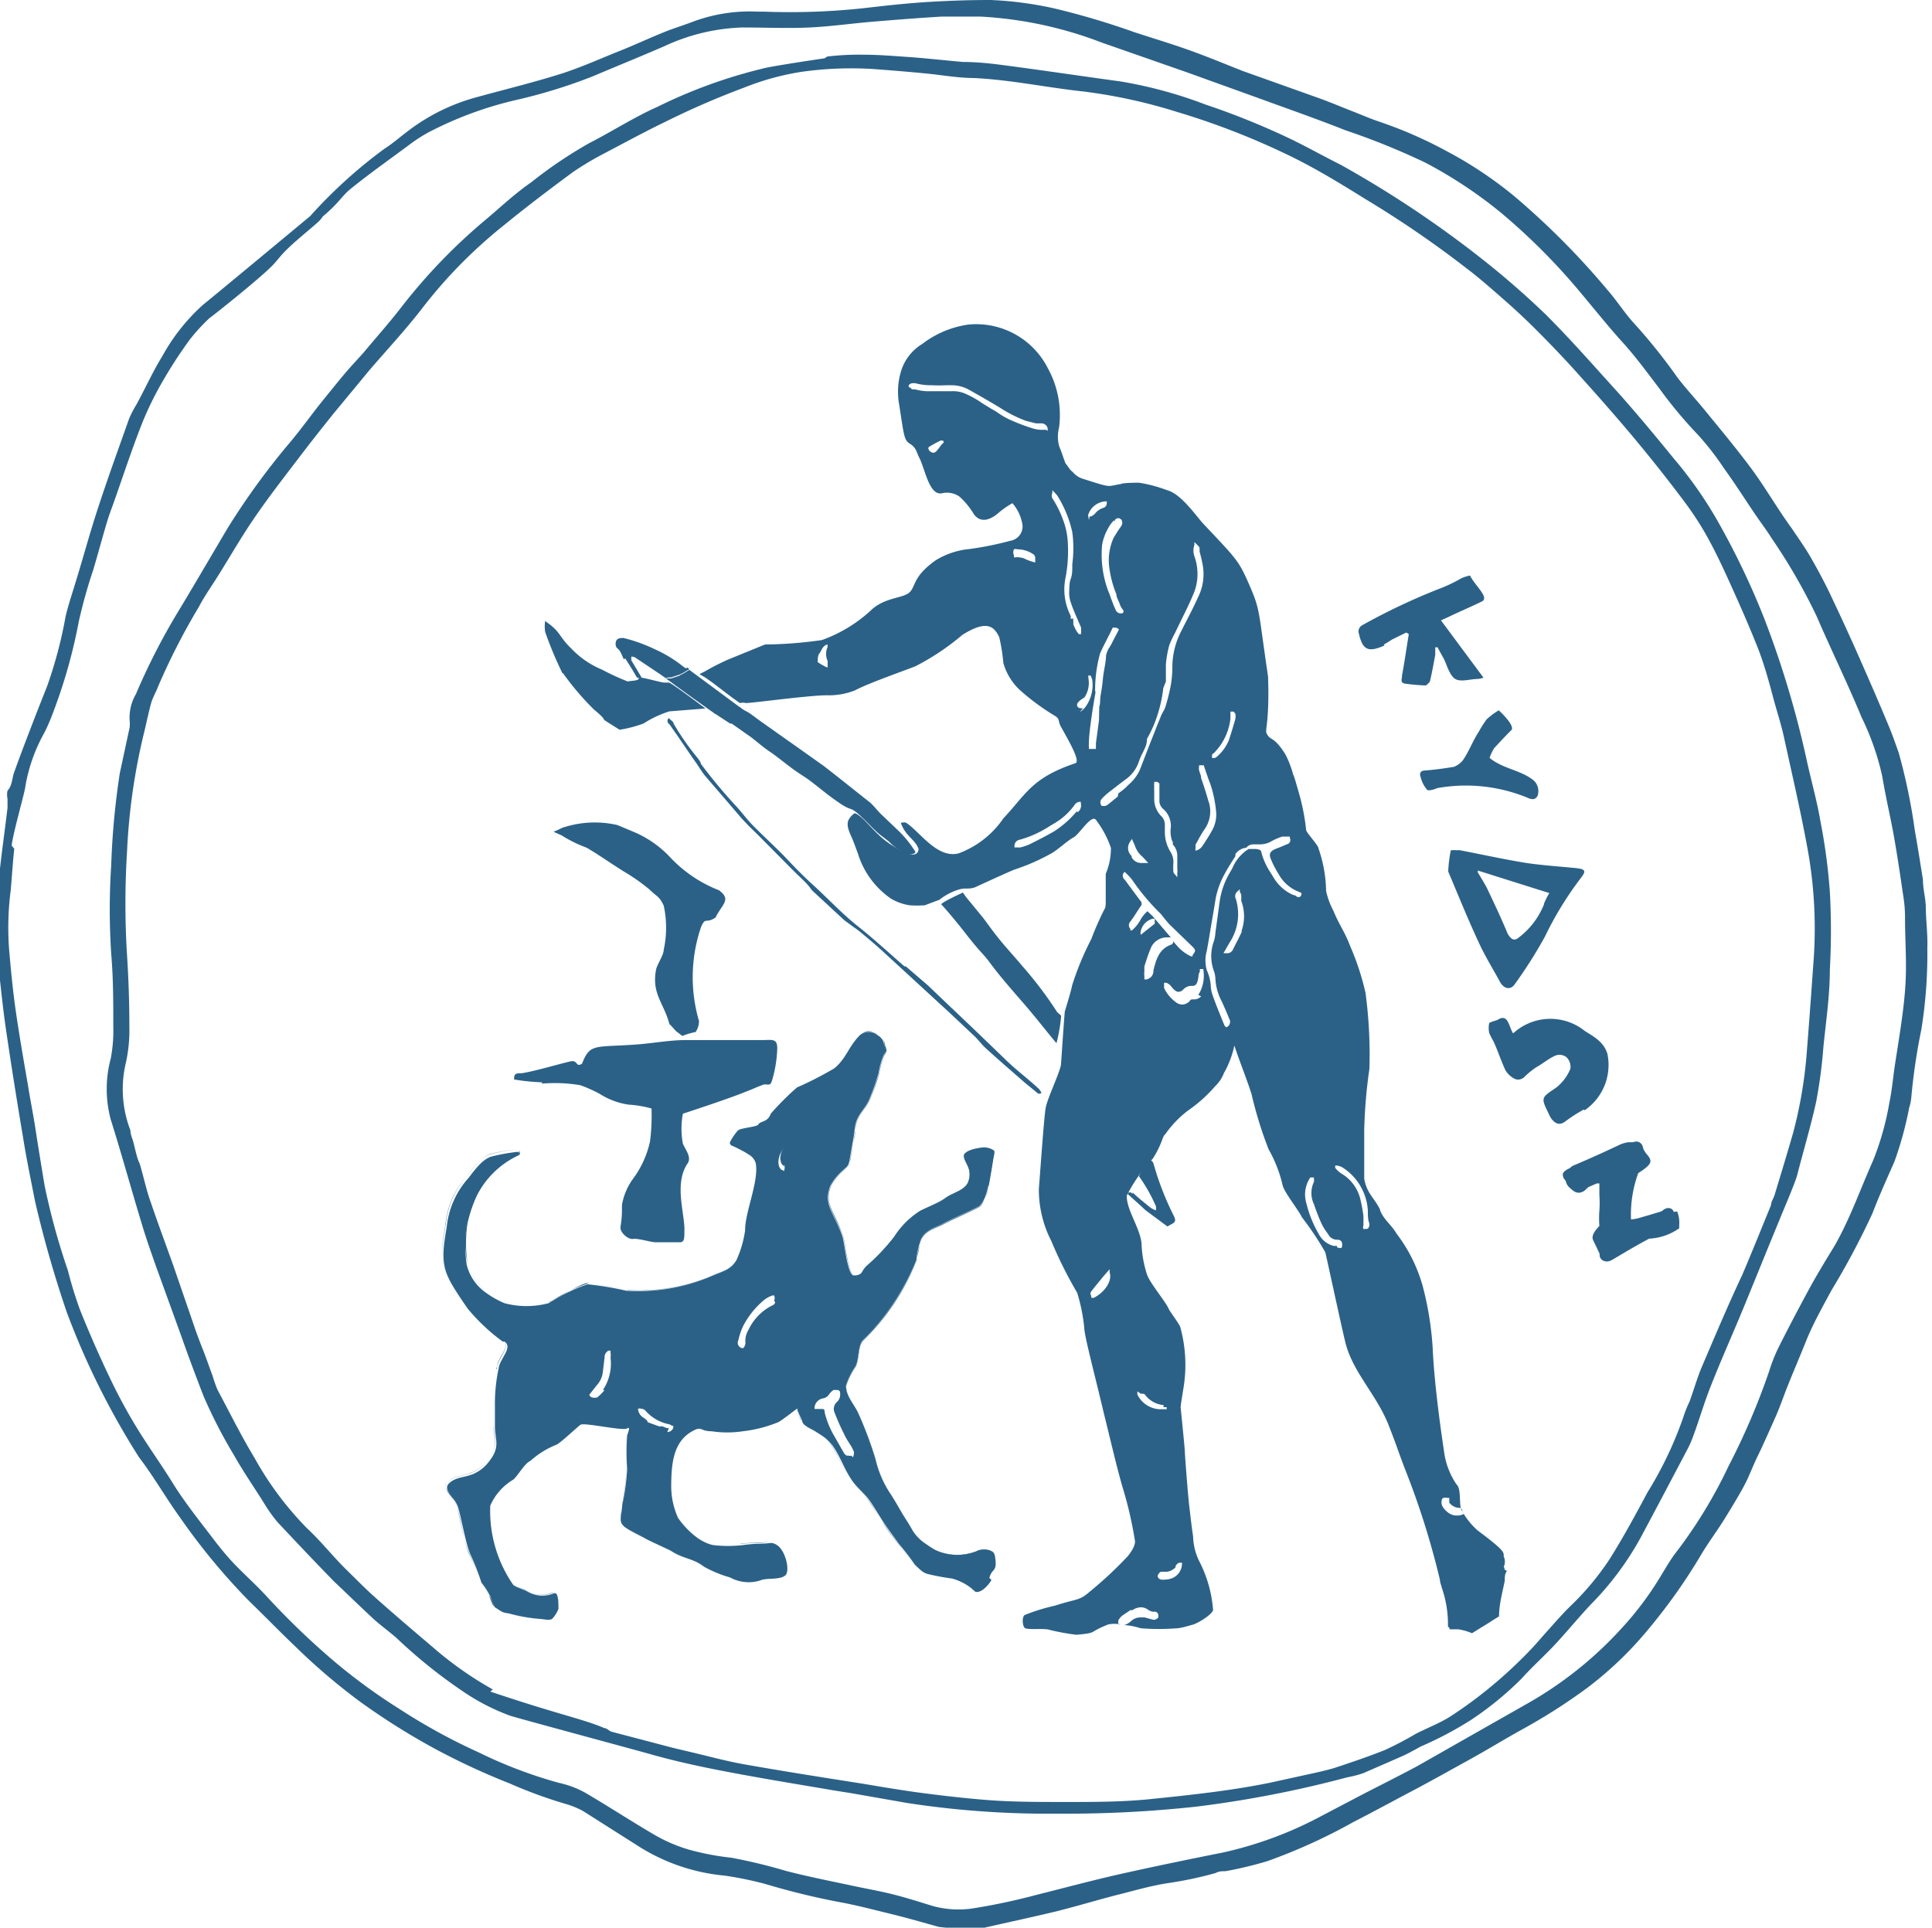 <svg id="Layer_1" data-name="Layer 1" xmlns="http://www.w3.org/2000/svg" viewBox="0 0 74.52 74.36"><defs><style>.cls-1{fill:#2b6187}</style></defs><path class="cls-1" d="M862.51 563.94a7.92 7.92 0 0 0-.45-1.12c-.18-.46-.29-1.41-.48-1.86s-.56-.62-.32-.85.55-.22.88-.34a1.41 1.41 0 0 0 .62-.46c.51-.6.3-.87.27-1.41v-.75a6.51 6.51 0 0 1 .14-1.46c0-.39.57-.82.23-1.05.34.22-.19.66-.23 1.05a6.37 6.37 0 0 0-.14 1.45v.76c0 .53.25.8-.27 1.41a1.39 1.39 0 0 1-.62.45c-.32.13-.63.1-.88.35s.19.53.32.84.3 1.41.49 1.86a9.29 9.29 0 0 1 .44 1.13 2.51 2.51 0 0 1 .35.54s.14.39.18.41-.14-.39-.18-.4a2.64 2.64 0 0 0-.35-.55m2.81.43a.18.18 0 0 1 .11 0 .16.16 0 0 0-.12 0 1.1 1.1 0 0 1-1-.08c-.1-.07-.4-.14-.53-.24.13.1.43.18.54.25a1.13 1.13 0 0 0 1 .08m9.55-6.66c0-.08-.16-.41-.2-.53.05.12.19.44.21.51a.25.25 0 0 0 .13.16.31.31 0 0 1-.13-.15M862 553.32c-1-1.4-1.08-1.62-.81-3.14a3.31 3.31 0 0 1 .85-1.91c.21-.28.55-.74.89-.82a7.46 7.46 0 0 1 1-.18 7.63 7.63 0 0 0-1 .19c-.35.08-.69.53-.9.82a3.25 3.25 0 0 0-.85 1.9c-.27 1.53-.15 1.75.81 3.14a7.6 7.6 0 0 0 1.36 1.28 7.51 7.51 0 0 1-1.35-1.27m6 8.37c-.1-.17 0-.54 0-.74a9.32 9.32 0 0 0 .17-1.48 9.89 9.89 0 0 1 0-1.3v-.27.26a12.22 12.22 0 0 0 0 1.3A8.51 8.51 0 0 1 868 561c0 .2-.13.56 0 .73a.59.59 0 0 0 .16.15.51.51 0 0 1-.15-.14m4.56.76c.63-.08.44 0 1.08-.08a.4.4 0 0 1 .21.07.35.35 0 0 0-.22-.07c-.64.05-.44 0-1.08.07a5 5 0 0 1-1.16 0 1.93 1.93 0 0 1-.62-.3 1.65 1.65 0 0 0 .63.3 5 5 0 0 0 1.16 0m6.01-.08-.53-.74c-.2-.3-.37-.61-.58-.91s-.48-.49-.67-.76c-.33-.47-.43-.88-.76-1.36a1.72 1.72 0 0 0-.46-.42 1.53 1.53 0 0 1 .45.42c.33.47.43.88.77 1.36.18.26.48.49.66.76s.39.6.58.9.33.47.53.75a9.38 9.38 0 0 1 .61.78l.27.26a2.88 2.88 0 0 1-.26-.25 9.75 9.75 0 0 0-.61-.79m3.05.38a.68.68 0 0 1 .65 0 .65.65 0 0 0-.65 0 2.07 2.07 0 0 1-1.58-.06 2.36 2.36 0 0 1-.33-.22 3.35 3.35 0 0 0 .34.22 2 2 0 0 0 1.57.07m-13.42-10.09a7.11 7.11 0 0 0 3.25-.56c.42-.19.75-.22 1-.63a4.15 4.15 0 0 0 .33-1.14c0-.69.55-1.9.41-2.59a.57.57 0 0 0-.28-.34.59.59 0 0 1 .27.34c.14.69-.41 1.89-.41 2.59a4.25 4.25 0 0 1-.33 1.14c-.23.4-.56.43-1 .63a7.12 7.12 0 0 1-3.25.55 14.66 14.66 0 0 0-1.5-.25 12.68 12.68 0 0 1 1.5.25m13.34 11.57-.17-.15a1 1 0 0 1 .17.15m-4.14-12.46a7.3 7.3 0 0 0 1.1-1.15 3.38 3.38 0 0 1 1-1c.37-.21.72-.36 1-.52s.74-.28.86-.61c.18-.51-.13-.71-.17-1 0 0 .05-.24.74-.32a.68.68 0 0 1 .42.12.69.69 0 0 0-.43-.12c-.69.07-.75.28-.74.31 0 .28.35.48.17 1-.12.33-.57.42-.86.61s-.59.31-1 .52a3.2 3.2 0 0 0-1 1 7.79 7.79 0 0 1-1.1 1.15c-.18.17-.09.32-.43.34h-.05a.07.07 0 0 0 .06 0c.33 0 .25-.18.42-.34m-4.91-5.26c.08-.09.73-.13.79-.23s.36-.07.49-.43a10.82 10.82 0 0 1 1-1 13.75 13.75 0 0 0 1.43-.73c.47-.4.53-.84 1-1.29a.52.52 0 0 1 .7 0 .69.69 0 0 0-.17-.1.42.42 0 0 0-.54.13c-.43.44-.49.89-1 1.29-.21.17-1.19.6-1.43.73a10.31 10.31 0 0 0-1 1c-.13.37-.4.27-.49.44s-.71.13-.79.22a2.52 2.52 0 0 0-.3.45s0 .08.08.12-.08-.07-.07-.11a2.21 2.21 0 0 1 .3-.45" transform="translate(-844 -502.94)"/><path class="cls-1" d="M865.19 553.17a7.05 7.05 0 0 1 1.5-.73c-.1-.08-.88.4-1.51.72a3.34 3.34 0 0 1-1.7 0 4.07 4.07 0 0 1-.7-.4 3.58 3.58 0 0 0 .71.4 3.32 3.32 0 0 0 1.7 0m.52-24.26a10.61 10.61 0 0 0 1.19 1.4c.81.68-.1.1 1 .79a5 5 0 0 0 .92-.24 4.09 4.09 0 0 1 1-.47l1.39-.11c-.25-.19-1.21-.91-1.4-1h-.18c-.16 0-1.06-.28-1-.17s-.4.1-.41.13a9.35 9.35 0 0 1-1-.46 3.44 3.44 0 0 1-1.19-.82c-.47-.45-.4-.63-.93-1l-.07-.06a1.25 1.25 0 0 0 0 .43 14.18 14.18 0 0 0 .67 1.6m4.52.08-.33.11h-.2c.34.26 1.72 1.25 1.9 1.37l1-.22-2-1.48-.23.14-.14.07m-6.89 25.6h.07-.07m.67-7.14a3.44 3.44 0 0 0-1.6 1.58 5.33 5.33 0 0 0-.37 1.11 5.22 5.22 0 0 0 0 1.51 1.85 1.85 0 0 0 .75 1.09 1.91 1.91 0 0 1-.75-1.08 3.94 3.94 0 0 1 .34-2.62 3.4 3.4 0 0 1 1.6-1.58c.11-.06.12-.09 0-.16.09.06.08.1 0 .15m14.13-4.32c0 .34.15.26 0 .51a3 3 0 0 0-.19.67 8.44 8.44 0 0 1-.35 1c-.18.45-.5.58-.57 1.14 0 .35-.05.38-.21 1.27 0 .24-.12.22-.26.36a2.18 2.18 0 0 0-.47.58c-.28.73.1 1 .45 1.92.1.26.18 1.43.43 1.55-.24-.15-.32-1.29-.42-1.54-.35-1-.73-1.19-.45-1.92a2.18 2.18 0 0 1 .47-.58c.14-.14.21-.13.26-.36.16-.89.16-.92.21-1.28.07-.55.39-.69.57-1.13s.25-.63.35-1a3 3 0 0 1 .19-.67c.16-.25.06-.18 0-.52a.56.56 0 0 0-.23-.26.48.48 0 0 1 .22.26m-5.2 4.32c-.22-.15-.52-.25-.65-.35.13.1.42.2.65.35m6.82 16.14a.63.63 0 0 1-.27-.14.72.72 0 0 0 .27.15c.52.13.86.15.93.17a2 2 0 0 1 .72.35 2.15 2.15 0 0 0-.73-.36 9 9 0 0 1-.92-.17m2.41-14.94c0 .24-.17.73-.39.84-.44.23-.93.43-1.37.66s-.78.25-.9.76c0 .15-.08.47-.12.62a8.76 8.76 0 0 1-1.2 2.13 8 8 0 0 1-.88 1c-.19.22-.13.74-.28 1a2.73 2.73 0 0 0-.36.74c0 .4.34.74.49 1.1a15.33 15.33 0 0 1 .64 1.71 4 4 0 0 0 .55 1.31c.11.16.34.59.45.75s.31.48.39.63a1.62 1.62 0 0 0 .57.61 1.88 1.88 0 0 1-.57-.6c-.07-.16-.29-.49-.38-.64s-.34-.59-.45-.74a4.13 4.13 0 0 1-.55-1.31 14.62 14.62 0 0 0-.64-1.71c-.15-.36-.5-.7-.49-1.11a2.84 2.84 0 0 1 .36-.73c.15-.27.09-.78.28-1a8.78 8.78 0 0 0 2.08-3.13c0-.14.08-.46.12-.62.11-.5.54-.56.9-.75s.93-.43 1.37-.66c.22-.12.34-.61.39-.84.15-.82.16-1 .21-1.2a.14.14 0 0 0-.05-.13.11.11 0 0 1 0 .12c-.05.25-.06.39-.21 1.2m-7.89 15.01c-.2.2-.64.1-.9.17a1.46 1.46 0 0 1-1.22-.09 4.48 4.48 0 0 1-1-.41c-.47-.35-.8-.3-1.29-.62-.25-.16-.69-.32-1-.48s-.5-.25-.73-.4c.23.15.6.32.74.4s.7.33 1 .49c.49.32.81.27 1.29.61a4.75 4.75 0 0 0 1 .42 1.45 1.45 0 0 0 1.21.09c.27-.08.7 0 .91-.17s0-1-.35-1.19c.32.22.67.86.34 1.18" transform="translate(-844 -502.94)"/><path class="cls-1" d="M874 557.71a5.17 5.17 0 0 1-1.39.36 4 4 0 0 1-1.2 0c-.47 0-.36-.23-.75 0-.74.41-.8 1.27-.81 2.16a3 3 0 0 0 .26 1.18 3.26 3.26 0 0 0 .72.75 3.38 3.38 0 0 1-.71-.74 3 3 0 0 1-.26-1.19c0-.89.06-1.74.81-2.16.39-.22.28 0 .75 0a4.38 4.38 0 0 0 1.2 0 6.06 6.06 0 0 0 1.39-.36c.16-.1.52-.38.7-.52-.18.14-.55.42-.71.52m1 .16c.1.08.26.14.37.22l.21.13-.22-.14c-.11-.07-.26-.13-.36-.21m-8.69-.11c-.14.1-.78.71-.93.77a3.33 3.33 0 0 0-1 .62c-.23.1-.49.59-.67.73a2.18 2.18 0 0 0-.88 1 5 5 0 0 0 .89 3.06 5 5 0 0 1-.89-3.06 2.14 2.14 0 0 1 .88-1.05c.18-.14.44-.63.67-.74a3.24 3.24 0 0 1 1-.61c.16-.07.8-.67.94-.77s1.62.24 1.79.14c-.16.11-1.65-.25-1.8-.14m15.97 5.08a.32.32 0 0 1 .1.2c.1.62-.12.41-.22.81 0 .07-.35.55-.62.47.26.09.6-.39.62-.46.1-.4.32-.2.22-.81a.33.33 0 0 0-.11-.21M865.52 565a1.19 1.19 0 0 1-.25.39c-.14.07-.32 0-.45 0a7.15 7.15 0 0 1-1.24-.22.66.66 0 0 1-.34-.12.61.61 0 0 0 .35.12 5.65 5.65 0 0 0 1.24.22c.13 0 .31.07.45 0a.92.92 0 0 0 .24-.38c0-.17.05-.51-.09-.6.13.09.09.42.09.59m-2.52-.11.16.11-.16-.11m39-1.51a.47.47 0 0 0 0-.4c0-.16.07-.2-1-1a2.81 2.81 0 0 1-.62-.78c-.12-.18 0-.83-.2-1a2.92 2.92 0 0 1-.46-1.13c-.09-.6-.39-2.58-.46-4.14a12.26 12.26 0 0 0-.39-2.4 6 6 0 0 0-1-2c-.19-.33-.49-.54-.63-.88 0-.12-.34-.56-.41-.68a1.56 1.56 0 0 1-.21-.56v-1.87a19.39 19.39 0 0 1 .2-2.37 17.93 17.93 0 0 0-.15-2.93 10 10 0 0 0-.59-1.8c-.21-.56-.42-.81-.65-1.37a3 3 0 0 1-.28-.76 5.26 5.26 0 0 0-.3-1.66c0-.1-.46-.59-.47-.69a8.25 8.25 0 0 0-.27-1.4c-.26-.92-.22-.7-.22-.7a3.77 3.77 0 0 0-.31-.82c-.47-.75-.57-.49-.73-.82-.06-.13.12-.46.06-2.19-.38-2.55-.29-2.53-.71-3.5s-.48-1-1.79-2.39c-.26-.28-.85-1.15-1.39-1.29a5.39 5.39 0 0 0-1.09-.29c-.06 0-.63 0-.69.05-.58.09-.31.17-1.53-.22a.86.86 0 0 1-.34-.25c-.13-.09-.17-.22-.27-.32-.12-.32-.14-.4-.15-.42l-.1-.26a1.41 1.41 0 0 1 0-.71 3.74 3.74 0 0 0-.43-2.28 3.1 3.1 0 0 0-3.07-1.69 3.79 3.79 0 0 0-1.78.75 1.86 1.86 0 0 0-.8 1 2.73 2.73 0 0 0-.1 1.26c.2 1.27.19 1.44.43 1.59s.24.3.35.52c.23.43.38 1.47.87 1.39a.85.85 0 0 1 .68.12 2.83 2.83 0 0 1 .56.68c.23.32.56.27.9 0a3.52 3.52 0 0 1 .59-.42 1.64 1.64 0 0 1 .39.85.56.56 0 0 1-.47.6 12.43 12.43 0 0 1-1.59.32 3 3 0 0 0-1.3.44c-.89.64-.75 1-1 1.23s-.91.19-1.43.64a5.54 5.54 0 0 1-1.95 1.2 16.1 16.1 0 0 1-2.19.17l-1.47.6c-.77.36-.67.36-1.06.54a1.73 1.73 0 0 0 .2.12c.46.31.89.68 1.36 1a.48.48 0 0 1 .23 0c.25 0 2.44-.3 3.12-.3a2.76 2.76 0 0 0 1.09-.19c.49-.27 2.07-.82 2.33-.93a9.45 9.45 0 0 0 1.81-1.21c1-.63 1.24-.27 1.42.08a6.78 6.78 0 0 1 .16 1 2.26 2.26 0 0 0 .64 1.05 9 9 0 0 0 1.36 1c.19.12.1.19.22.41.34.61.76 1.34.56 1.41-1.69.57-1.89 1.18-2.78 2.13a3.61 3.61 0 0 1-1.73 1.35c-.82.2-1.47-.81-2-1.17-.08-.06-.26 0-.22 0 .19.53.55.62.68 1 0 .18-.19.43-1-.13-.69-.41-1.06-1.09-1.45-1.25-.05 0-.23.17-.27.31s0 .31.11.55.18.46.27.69a3.27 3.27 0 0 0 1.27 1.74 2 2 0 0 0 .72.26 4 4 0 0 0 .59 0l.56-.21a2.33 2.33 0 0 1 .73-.39c.29-.09.36 0 .64-.09 1-.46 1.48-.67 1.51-.68a8 8 0 0 0 1.44-.63c.24-.13.63-.5.86-.62s.71-.95.88-.65a3.77 3.77 0 0 1 .56 1.06 2.55 2.55 0 0 1-.2 1v.9c0 .47 0 .35-.12.6s-.3.64-.43 1a11.27 11.27 0 0 0-.75 1.81c0 .08-.25.91-.28 1-.07.87-.14 2-.15 2.07-.07.35-.53 1.3-.59 1.66s-.2 2.35-.26 3.12a4.34 4.34 0 0 0 .48 2 16.42 16.42 0 0 0 1 2 7 7 0 0 1 .27 1.33c0 .31.36 1.64.77 3.37.25 1 .45 1.89.7 2.77a15 15 0 0 1 .49 2.12c0 .24-.27.56-.3.59a15 15 0 0 1-1.45 1.35c-.41.36-.49.26-1.35.54a7.12 7.12 0 0 0-1.16.36c-.1.07-.09.39 0 .49s.78 0 1 .09a8.84 8.84 0 0 0 1 .18c.85-.08.4-.07 1.23-.4a1.24 1.24 0 0 1 .47 0h-.07a.23.23 0 0 1 0-.18.67.67 0 0 1 .14-.16l.31-.21h.08a.62.62 0 0 1 .32-.11.46.46 0 0 1 .29.1.56.56 0 0 0 .16.07h.1c.07 0 .12.07.13.12v.08c0 .05-.08.08-.13.11h-.07l-.33-.09h-.17a.53.53 0 0 0-.36.15.76.76 0 0 1-.26.15c.3 0 .62.12.66.12a8.74 8.74 0 0 0 1.37 0c.16 0 .57-.13.62-.14.25-.08.76-.41.78-.57a4.92 4.92 0 0 0-.55-1.91 2.31 2.31 0 0 1-.22-.92c-.06-.41-.07-.51-.14-1.1s-.18-2.09-.18-2.19-.15-1.59-.16-1.67.09-.63.09-.66a5.49 5.49 0 0 0-.1-2.44c0-.08-.41-.63-.44-.7-.13-.31-.73-1-.85-1.35a4.38 4.38 0 0 1-.21-1.2c-.06-.6-.58-1.29-.57-1.84a6 6 0 0 1 1-1.42c.37-.57.37-.87.48-.94a4.13 4.13 0 0 1 .88-.92 5.51 5.51 0 0 0 1.05-.94 1.38 1.38 0 0 0 .34-.51 3.64 3.64 0 0 0 .4-1.06c.25.74.44 1.19.66 1.86a15.59 15.59 0 0 0 .66 2.14 5.16 5.16 0 0 1 .55 1.42c.1.3.6.92.74 1.21a11.31 11.31 0 0 1 .9 1.35c.15.65.6 2.76.76 3.42.27 1.17 1.17 2 1.66 3.19.39 1 .27.73.63 1.69a31 31 0 0 1 1.37 4.33c0 .1.05.2.07.3a4.26 4.26 0 0 1 .24 1.38v.12l.06.06v.05h.35a2.38 2.38 0 0 1 .52.15c.28-.18.56-.34.83-.52l.21-.13c0-.46.13-.92.22-1.37 0-.13 0-.24.06-.34s-.13-.06-.06-.14m-26.1-34.75a.39.39 0 0 1-.15-.06 2 2 0 0 1-.25-.15c0-.11 0-.26.07-.34s.11-.3.31-.34v.1a.65.65 0 0 0 0 .53.36.36 0 0 1 0 .1.76.76 0 0 1 0 .16m4.44-8.64c-.1.08-.21.32-.33.35s-.28-.14-.2-.22a5.2 5.2 0 0 1 .46-.25c.16 0 .11.09.07.12m3.51 4.57a2 2 0 0 1-.29-.1.63.63 0 0 0-.28-.08.25.25 0 0 0-.12 0h-.07v-.08a.26.26 0 0 1 0-.23.17.17 0 0 1 .13 0 1.08 1.08 0 0 1 .63.2.17.17 0 0 1 .06.12v.19zm.48-5.1h-.17a1.26 1.26 0 0 1-.33-.05 7.46 7.46 0 0 1-.94-.36 2.88 2.88 0 0 1-.38-.22 2.26 2.26 0 0 0-.26-.16l-.39-.24a3.63 3.63 0 0 0-.64-.36 1.15 1.15 0 0 0-.5-.1h-1.02a1.94 1.94 0 0 1-.42-.07h-.1a.21.21 0 0 1-.1-.08h-.05v-.08a.21.21 0 0 1 .16-.08h.09a2.27 2.27 0 0 0 .65.08 4.89 4.89 0 0 0 .54 0h.2a1.4 1.4 0 0 1 .66.16l.53.3.31.18.37.22a5.15 5.15 0 0 0 1 .51l.39.1h.21a.25.25 0 0 1 .25.19v.1zm1.82 33.48h-.08v-.09h.07-.08a.14.14 0 0 1 0-.14c.16-.21.33-.41.5-.62l.22-.25v.12c.12.37-.25.82-.65 1m3.2 10.31c.06-.07.1-.11.16-.11h.08v.07a.61.61 0 0 1-.34.51.73.73 0 0 1-.3.07.4.4 0 0 1-.15 0c-.06 0-.17-.06-.14-.17a.33.33 0 0 1 .11-.13h.23a.56.56 0 0 0 .34-.17m-1.34-6.7c.1 0 .15 0 .18.06a1 1 0 0 0 .7.38v.08h.12v.08h-.26a1 1 0 0 1-.87-.57v-.12zm2.81-24.7a2.24 2.24 0 0 0 .65-1.34v-.27h.12l.07.08a.65.65 0 0 1 0 .2c-.08.28-.16.55-.25.82a1.67 1.67 0 0 1-.43.61.32.32 0 0 1-.12.08h-.09.05-.06v-.06c0-.06 0-.1.06-.12m-3.81-8.93V523a.19.19 0 0 1 .11-.07h.06l.08.05a.23.23 0 0 1 0 .25l-.12.17c-.07.12-.15.23-.2.34a2.12 2.12 0 0 0-.14 1.12 4.08 4.08 0 0 0 .27 1c0 .13.09.25.13.38a.74.74 0 0 0 .09.18c.08.09.07.15 0 .18h-.07a.21.21 0 0 1-.18-.14c-.09-.2-.16-.39-.23-.59l-.06-.15a4 4 0 0 1-.23-1.76 1.87 1.87 0 0 1 .21-.6 1.26 1.26 0 0 1 .25-.35m-1-.2a.75.75 0 0 1 .67-.53h.05v.06c0 .13-.08.17-.13.19a.65.65 0 0 0-.33.23.71.71 0 0 1-.14.1h-.06l-.03.14zm-.67 4v-.11a2.24 2.24 0 0 1-.2-1.48 5.36 5.36 0 0 0 .09-1.27 2.86 2.86 0 0 0-.18-.94 4 4 0 0 0-.42-.85.23.23 0 0 1 0-.2v-.11l.08.08.1.11a4.42 4.42 0 0 1 .59 1.43 4.63 4.63 0 0 1 0 1.23v.07c0 .17 0 .34-.06.5s-.05.33-.06.49a1.16 1.16 0 0 0 .08.47c.07.21.16.41.25.62l.13.3v.25h-.09a1.19 1.19 0 0 1-.21-.38v-.11a.36.36 0 0 1 0-.11m.12 7.45a3.81 3.81 0 0 1-.88.77c-.3.17-.61.33-.93.49a2.17 2.17 0 0 1-.36.12h-.22v-.06a.24.24 0 0 1 .21-.24 4.11 4.11 0 0 0 1.11-.5l.2-.12a2.53 2.53 0 0 0 .79-.71.27.27 0 0 1 .19-.13h.06v.07a.32.32 0 0 1-.11.32m.19-4h-.08a.17.17 0 0 1-.12-.05.14.14 0 0 1 0-.16.65.65 0 0 1 .17-.15l.09-.06a1 1 0 0 0 .15-.74v-.12a.21.21 0 0 1 .02.02h.07l.06.16a1.45 1.45 0 0 1-.27 1.06.93.93 0 0 1-.21.19m.74.31-.12.9a1.42 1.42 0 0 1 0 .16v.05H886v-.07a1.1 1.1 0 0 1 0-.16c0-.47.21-1.7.24-1.86s0-.09 0-.18a5.31 5.31 0 0 1 .19-1.41c.08-.2.39-.78.49-1h.09a.21.21 0 0 1 .15.07l-.26.5a1.3 1.3 0 0 1-.12.21.91.91 0 0 0-.12.31c0 .25-.09.57-.12.89s-.06.46-.09.65 0 .28-.05.42zm.72 2.95-.37.3a.39.39 0 0 1-.11.06h-.13a.2.2 0 0 1 0-.28 2.18 2.18 0 0 1 .22-.21l.36-.28.33-.25a1.36 1.36 0 0 0 .51-.67 2.43 2.43 0 0 1 .16-.37l.07-.15a.82.82 0 0 0 .09-.38 4.67 4.67 0 0 0 .31-.65 5.29 5.29 0 0 0 .32-1.31l.1-.25v-.67a4.28 4.28 0 0 1 .13-.73 4 4 0 0 1 .22-.47l.1-.21.19-.39c.16-.32.32-.65.46-1a2 2 0 0 0 0-1.36.67.67 0 0 1 0-.44v-.11l.13.13a.23.23 0 0 1 .07.1v.14a5.25 5.25 0 0 1 .13.57 2 2 0 0 1-.18 1.17c-.17.37-.35.73-.54 1.09l-.12.24a3 3 0 0 0-.34 1.39 4.08 4.08 0 0 1-.07.74 7.58 7.58 0 0 1-.2.79 1.11 1.11 0 0 1-.09.19l-.06.11c-.09.23-.19.46-.27.68-.2.49-.39 1-.57 1.46a1.68 1.68 0 0 1-.44.57l-.08.08a2.25 2.25 0 0 1-.3.24zm2.13 1.68v.06a.37.37 0 0 0 0 .11.62.62 0 0 1 .17.43v.53a.28.28 0 0 1 0 .12v.18l-.08-.1a.23.23 0 0 1-.07-.1 2.46 2.46 0 0 1 0-.37.71.71 0 0 0-.1-.39 1.45 1.45 0 0 1-.23-.78v-.28a.46.46 0 0 0-.13-.33.93.93 0 0 1-.28-.7v-.29a1 1 0 0 1 0-.17.37.37 0 0 1 0-.11v-.06h.12l.08.06v.69a.42.42 0 0 0 .14.29.86.86 0 0 1 .3.72 1.12 1.12 0 0 0 .07.57m-.94.8H888a.42.42 0 0 1-.35-.22v-.05a.41.41 0 0 1-.06-.55l.07-.11.11.25a1 1 0 0 0 .11.23.9.9 0 0 0 .19.21zm-.3 2.7a.63.63 0 0 1 .47-.55h.08v.19l-.54.43zm.5 1.44c0 .15-.06.29-.26.35h-.09v-.15a.32.32 0 0 1 0-.14v-.21c.07-.22.14-.45.23-.66a.67.67 0 0 1 .67-.46h.12l-.18-.21-.53-.62-.19-.18a1.2 1.2 0 0 0-.28.35 1.48 1.48 0 0 1-.32.39h-.06v-.06a.2.2 0 0 1 0-.28l.12-.17.26-.4a.16.16 0 0 0 0-.24l-.4-.54-.2-.27a.19.19 0 0 1 0-.3l.12.12a1.54 1.54 0 0 1 .17.19 8.6 8.6 0 0 0 1.11 1.32l.15.19.15.18.92.89c.13.13.12.17 0 .32v.05h-.06a1.56 1.56 0 0 1-.55-.42l-.14-.16v.06l-.05.06c-.48.16-.6.55-.71 1m1.84 1a.36.36 0 0 1-.28.12c-.08 0-.13 0-.15.05a.41.41 0 0 1-.3.15.43.43 0 0 1-.27-.11 1.43 1.43 0 0 1-.43-.53v-.2h.09a.46.46 0 0 1 .17.12c.11.15.21.23.3.23a.31.31 0 0 0 .2-.11.42.42 0 0 1 .3-.12c.12 0 .23 0 .27-.4a.33.33 0 0 1 .05-.15v-.1h.13a1.4 1.4 0 0 1-.19 1m0-5.57h-.11v-.11h.07-.06a.3.3 0 0 1 0-.13l.08-.14a3.91 3.91 0 0 1 .26-.44 1.19 1.19 0 0 0 .14-1.12c-.05-.19-.11-.37-.17-.56l-.1-.29c0-.12-.06-.21-.08-.31a.34.34 0 0 1 0-.14v-.05h.18l.07.21c.06.17.11.33.18.5a4.68 4.68 0 0 1 .23 1.11 1.24 1.24 0 0 1-.18.73c-.11.2-.24.4-.37.59a.42.42 0 0 1-.23.15m1.78 3.1c-.08.19-.18.37-.27.55l-.08.16a.24.24 0 0 1-.22.15h-.15l.23-.4a2 2 0 0 0 .25-1.69.24.24 0 0 1 .08-.31l.07-.07v.09a.9.9 0 0 1 .06.14.52.52 0 0 0 0 .11.5.5 0 0 0 0 .12 1.68 1.68 0 0 1 0 1.17m2.1-1.38a.92.92 0 0 1-.23-.09 1.69 1.69 0 0 1-.65-.65l-.1-.16a2.62 2.62 0 0 1-.35-.78c0-.08-.08-.1-.2-.12h-.29a1.59 1.59 0 0 0-.63.75l-.11.19a3 3 0 0 0-.38 1.12l-.16 1.17a1.28 1.28 0 0 1-.06.33 1.66 1.66 0 0 0 0 1.14 1 1 0 0 1 .06.31 2.09 2.09 0 0 0 .23.84q.16.34.3.69a.23.23 0 0 1-.09.33h.06-.09a.23.23 0 0 1-.08-.11c-.15-.37-.3-.73-.43-1.1a1.2 1.2 0 0 1-.08-.42 1.8 1.8 0 0 0-.15-.56 1.36 1.36 0 0 1 0-.76l.09-.51c.08-.5.17-1 .25-1.5a3.16 3.16 0 0 1 .32-.9c.13-.25.29-.5.44-.73v-.08a.57.57 0 0 1 .42-.25.35.35 0 0 1 .27-.13h.28a.88.88 0 0 0 .44-.13 2.4 2.4 0 0 1 .4-.17h.29v.05a.17.17 0 0 1-.12.25l-.21.09-.25.1c-.19.09-.23.19-.15.38a3.49 3.49 0 0 0 .3.58 1.5 1.5 0 0 0 .55.57 1 1 0 0 0 .21.1l.12.06a.17.17 0 0 1-.05.14.14.14 0 0 1-.13 0m1.54 13.47h-.12a.9.9 0 0 1-.58-.47 4.41 4.41 0 0 1-.47-1.17 1.17 1.17 0 0 1 .15-1h.14v.07a.3.3 0 0 1 0 .1 1 1 0 0 0 0 .86l.07.2c.07.19.14.37.22.54a2 2 0 0 0 .24.39l.05.08a.38.38 0 0 0 .28.16c.09 0 .23 0 .23.19s-.07.12-.18.12m1-.72a.18.18 0 0 1 0-.14v-.33c0-.09-.06-.43-.11-.64a1.57 1.57 0 0 0-.69-1 1 1 0 0 1-.29-.25v-.09h.06a.6.6 0 0 1 .2.06 2.12 2.12 0 0 1 1 1.68c0 .19 0 .33.05.47a.22.22 0 0 1-.06.23m3.71 11a.53.53 0 0 1-.26.06.53.53 0 0 1-.34-.11.88.88 0 0 1-.21-.22.44.44 0 0 1-.05-.15c0-.06 0-.18.08-.2a.33.33 0 0 1 .15 0h.07v.18a.52.52 0 0 0 .32.2c.09 0 .14 0 .18.09v.06z" transform="translate(-844 -502.94)"/><path class="cls-1" d="M882.16 563.81c.1-.41.32-.2.22-.82a.32.32 0 0 0-.1-.2.68.68 0 0 0-.65 0 2 2 0 0 1-1.57-.07 3.35 3.35 0 0 1-.34-.22 1.62 1.62 0 0 1-.57-.61c-.08-.15-.3-.48-.39-.63s-.34-.59-.45-.75a4 4 0 0 1-.55-1.31 15.33 15.33 0 0 0-.64-1.71c-.15-.36-.5-.7-.49-1.1a2.73 2.73 0 0 1 .36-.74c.15-.26.09-.78.28-1a8 8 0 0 0 .88-1 9 9 0 0 0 1.2-2.13c0-.15.08-.47.12-.62.12-.51.55-.57.9-.76s.93-.43 1.37-.66c.22-.12.34-.6.39-.84.15-.81.16-.95.21-1.2a.11.11 0 0 0 0-.12.68.68 0 0 0-.42-.12c-.69.08-.75.29-.74.32 0 .28.35.48.17 1-.12.33-.57.42-.86.62s-.59.3-1 .51a3.38 3.38 0 0 0-1 1 7.81 7.81 0 0 1-1.09 1.15c-.18.16-.1.32-.43.34h-.06c-.25-.12-.33-1.29-.43-1.55-.35-.94-.73-1.19-.45-1.92a2.18 2.18 0 0 1 .47-.58c.14-.14.21-.12.26-.36.16-.89.17-.92.21-1.27.07-.56.39-.69.57-1.14a8.44 8.44 0 0 0 .35-1 3 3 0 0 1 .19-.67c.16-.25.06-.17 0-.51a.48.48 0 0 0-.22-.26.52.52 0 0 0-.7 0c-.43.45-.49.89-1 1.29a13.75 13.75 0 0 1-1.43.73 10.82 10.82 0 0 0-1 1c-.13.36-.4.26-.49.43s-.71.14-.79.23a2.21 2.21 0 0 0-.3.45s0 .08.06.11.44.2.66.35a.57.57 0 0 1 .28.34c.13.69-.42 1.9-.41 2.59a4.15 4.15 0 0 1-.33 1.14c-.24.41-.56.44-1 .64a7.25 7.25 0 0 1-3.25.55 12.35 12.35 0 0 0-1.5-.25 7.05 7.05 0 0 0-1.5.73 3.32 3.32 0 0 1-1.7 0 3.58 3.58 0 0 1-.71-.4 1.85 1.85 0 0 1-.75-1.09 5.22 5.22 0 0 1 0-1.51 5.33 5.33 0 0 1 .37-1.11 3.44 3.44 0 0 1 1.6-1.58c.11-.05.12-.09 0-.15a7.46 7.46 0 0 0-1 .18c-.34.08-.68.54-.89.82a3.31 3.31 0 0 0-.85 1.91c-.27 1.52-.15 1.74.81 3.14a7.51 7.51 0 0 0 1.35 1.27h.07c.34.23-.19.66-.23 1.05a6.51 6.51 0 0 0-.14 1.46v.76c0 .53.24.8-.27 1.41a1.47 1.47 0 0 1-.62.45c-.33.12-.63.1-.88.34s.19.53.32.85.3 1.4.49 1.86a9.69 9.69 0 0 1 .44 1.12 2.64 2.64 0 0 1 .35.55s.14.38.17.4l.17.11a.66.66 0 0 0 .34.12 7.15 7.15 0 0 0 1.24.22c.13 0 .31.07.45 0a1.19 1.19 0 0 0 .25-.39c0-.17 0-.5-.09-.59a.12.12 0 0 0-.11 0 1.13 1.13 0 0 1-1-.08c-.11-.07-.41-.15-.54-.25a5 5 0 0 1-.89-3.06 2.18 2.18 0 0 1 .88-1c.18-.14.44-.63.67-.73a3.33 3.33 0 0 1 1-.62c.15-.06.79-.67.93-.77s1.64.25 1.8.14 0 .25 0 .27a9.89 9.89 0 0 0 0 1.3A8.31 8.31 0 0 1 868 561c0 .2-.12.57 0 .74a.51.51 0 0 0 .15.14c.23.15.59.31.73.4s.7.32 1 .48c.49.32.82.27 1.29.62a4.48 4.48 0 0 0 1 .41 1.46 1.46 0 0 0 1.22.09c.26-.07.7 0 .9-.17s0-1-.34-1.18a.4.4 0 0 0-.21-.07c-.64.06-.45 0-1.08.08a5 5 0 0 1-1.16 0 1.65 1.65 0 0 1-.63-.3 3.26 3.26 0 0 1-.72-.75 3 3 0 0 1-.26-1.18c0-.89.07-1.75.81-2.16.39-.22.28 0 .75 0a4 4 0 0 0 1.2 0 5.08 5.08 0 0 0 1.39-.36c.16-.1.53-.38.71-.52 0 .11.19.44.2.52a.31.31 0 0 0 .13.15c.1.08.25.14.36.21l.22.14a1.72 1.72 0 0 1 .46.42c.33.48.43.89.76 1.36.19.27.49.5.67.76s.38.61.58.91l.53.74a9.75 9.75 0 0 1 .61.79 2.88 2.88 0 0 0 .26.25.63.63 0 0 0 .27.14 9 9 0 0 0 .92.17 2.15 2.15 0 0 1 .73.36l.17.15c.27.08.61-.4.62-.46m-14.93-7.31a1.85 1.85 0 0 1-.28.28h-.05a.16.16 0 0 1-.11 0 .15.15 0 0 1-.14-.11l.3-.38a.88.88 0 0 0 .22-.48l.07-.58a.28.28 0 0 1 .15-.26h.08v.08a.8.8 0 0 1 0 .2 1.83 1.83 0 0 1-.29 1.23m2.54 1.47a.18.18 0 0 1-.1 0l-.15-.06h-.13l-.44-.16c0-.07-.08-.11-.15-.17a.42.42 0 0 1-.22-.35.24.24 0 0 1 .12 0 .24.24 0 0 1 .18.09 1.62 1.62 0 0 0 .9.51.29.29 0 0 1 .11.06h.05v.08a.25.25 0 0 1-.23.16m4.16-5a.18.18 0 0 1-.12.12 2 2 0 0 0-.91.94.79.79 0 0 0-.12.46.3.3 0 0 1-.08.24h-.06a.21.21 0 0 1-.13-.3 2.46 2.46 0 0 1 .19-.56 3.23 3.23 0 0 1 .74-.94 1.06 1.06 0 0 1 .39-.23h.06a.26.26 0 0 1 0 .2m.39-5-.11-.05c-.2-.16-.13-.61.15-.91h.11l-.15.94m2.59 11a.2.2 0 0 1-.11 0h-.07a.3.3 0 0 1-.13-.14l-.41-.72a3.42 3.42 0 0 1-.31-.8c0-.14-.05-.14-.1-.14h-.29v-.08a.4.4 0 0 1 .33-.33.35.35 0 0 0 .24-.17.58.58 0 0 1 .16-.15.31.31 0 0 1 .12 0h.07l.06.06a.66.66 0 0 1 0 .19.37.37 0 0 1-.12.21.36.36 0 0 0-.08.43 8 8 0 0 0 .34.77 2.57 2.57 0 0 0 .18.33l.12.19a2 2 0 0 1 .1.21s0 .16-.05.2M864 547.27" transform="translate(-844 -502.94)"/><path class="cls-1" d="M874.37 547h.09-.1c-.28.3-.35.75-.15.91-.19-.17-.12-.61.16-.91m-.06.93h-.1l.11.05.15-.94-.15.93" transform="translate(-844 -502.94)"/><path class="cls-1" d="M874.46 547h-.09c-.28.3-.35.74-.16.9a.19.19 0 0 0 .1 0l.15-.93m-2.87-8.62c.26-.54.64-.7.14-1.07a5.12 5.12 0 0 1-1.88-1.27 4.11 4.11 0 0 0-1.29-.93s-.72-.31-.77-.32a3.9 3.9 0 0 0-2 .08c-.07 0-.34.16-.42.17s.3.14.35.19a5.09 5.09 0 0 0 .91.44c.51.3.77.5 1.42.91a7.49 7.49 0 0 1 1 .7c.33.32.36.24.55.62a4 4 0 0 1 0 1.71c0 .21-.27.58-.3.79-.16.92.3 1.25.52 2.07l.07.07.19.21.24.18a2.73 2.73 0 0 1 .51-.15.74.74 0 0 0 .13-.43 6 6 0 0 1 .08-3.62c.18-.41.18-.12.53-.35m-6.67 6.39a5.91 5.91 0 0 1 1.48.06 5.18 5.18 0 0 1 .76.34 2.84 2.84 0 0 0 1.1.41 4.15 4.15 0 0 1 .89.15 7.74 7.74 0 0 1-.06 1.28 3.76 3.76 0 0 1-.66 1.44 2.41 2.41 0 0 0-.42 1c0 .4 0 .47-.06.87 0 .21.3.47.49.44s.73.14.89.13h.92c.2 0 .16-.25.17-.49 0-.67-.4-1.78.12-2.55.16-.23-.06-.5-.18-.76a3.14 3.14 0 0 1 0-1.16s1.72-.56 2.38-.83c.47-.18.32-.14.75-.3.21 0 .25.06.32-.19a4.85 4.85 0 0 0 .19-1.2c0-.37-.17-.33-.54-.32h-3c-.57 0-1.19.11-1.76.16-1.73.14-1.91-.07-2.23.75-.25.16-.15-.15-.44-.09-.44.1-1.45.4-1.9.46-.19 0-.29 0-.28.24a8.24 8.24 0 0 0 1.08.11m16.74-5.24c.16.19.34.37.49.57.41.56.87 1.08 1.33 1.61s.82 1 1.22 1.48l.06.07a6.19 6.19 0 0 0 .18-1.06c-.08-.08-.15-.12-.18-.18a14.94 14.94 0 0 0-1.33-1.75c-.29-.35-.61-.69-.9-1.05s-.41-.55-.62-.82l-.64-.78-.12-.17s-.88.4-.83.46c.21.22.46.53.65.76s.45.58.69.86m6.05 9.55c-.15-.15-.22 0-.2 0l.51.46.17.16.85.63.14-.08c.17-.08.19-.15.11-.32a11.06 11.06 0 0 1-.78-2 .24.24 0 0 0-.17-.18 4.17 4.17 0 0 0-.4.64 6.4 6.4 0 0 1 .66 1.17v.15a.89.89 0 0 1-.22-.11c-.23-.19-.48-.38-.69-.59m-8.79-8.71c-.6-.52-1.18-1.06-1.8-1.55s-1.18-1.1-1.78-1.64c-.35-.32-.67-.65-1-1s-.87-.84-1.29-1.27c-.24-.25-.44-.53-.68-.78a20 20 0 0 1-1.31-1.58c0-.07-.08-.16-.13-.23a10 10 0 0 1-.92-1.32c0-.08-.12-.13-.18-.21a.14.14 0 0 0 0 .22 1 1 0 0 1 .12.16c.32.45.62.91.94 1.36.11.16.21.33.33.48l.93 1.08.47.55c.2.22.41.43.63.64l1.18 1.19c.21.22.44.43.65.64s.2.26.32.37l1.2 1.11.34.25a3.81 3.81 0 0 1 .32.24c.3.25.61.51.9.78l1.48 1.36 1 .92 1 .94c.15.15.27.32.43.46.44.4.9.8 1.36 1.2.19.17.4.33.6.5 0 0 .09.09.17 0a1 1 0 0 0-.1-.15l-.28-.25c-.34-.29-.69-.57-1-.87s-.89-.86-1.34-1.29l-1-.95-.66-.63-.86-.74m-6.71-9.36.74.52c.25.19.47.39.74.57s.64.49.92.69.43.28.63.43c.46.35.64.52 1.12.85s.4.13.75.44.51.52.8.77l.34.26a3.59 3.59 0 0 0 .38.33l.34.2s.32 0 .33-.11a4.2 4.2 0 0 0-.61-.77l-.67-.64c-.14-.12-.35-.4-.49-.51-.64-.5-1.15-.92-1.79-1.41l-1-.71-.78-.55c-.36-.26-.52-.36-.88-.63s-.23-.13-.54-.35c-.14 0-.91.22-1 .22l.61.4m-.57-.41z" transform="translate(-844 -502.94)"/><path class="cls-1" d="M871.59 530.44c.06 0 .83-.17 1-.22zm-3.48-2.11c.11.17.22.34.32.51l.14.24h.18l-.4-.67v-.12c0-.05.1 0 .13 0l1 .67.2.14a3.33 3.33 0 0 0 .82-.38l.08.06a1.19 1.19 0 0 1-.23-.13 5 5 0 0 0-1.08-.66 6.15 6.15 0 0 0-1.22-.44c-.1 0-.19 0-.26.07a.29.29 0 0 0 0 .31c.16.11.19.3.28.45" transform="translate(-844 -502.94)"/><path class="cls-1" d="M869.69 529.07h.2l.33-.11.14-.07.23-.14-.08-.06a3.33 3.33 0 0 1-.82.38m27.69-1.27a3.21 3.21 0 0 0 .31-.19l.55-.27.1.06c-.09.53-.16 1.06-.26 1.58 0 .16-.09.29.11.33a7.38 7.38 0 0 0 .81.07s.15-.11.16-.18c.08-.34.14-.68.2-1v-.29h.09c.08.16.17.31.25.46s.21.63.43.76.58 0 .88 0a.91.91 0 0 0 .21-.05l-1.64-2.21.35-.16c.31-.15.93-.42 1.23-.57s-.27-.61-.46-1a1.51 1.51 0 0 0-.34.11 5.84 5.84 0 0 1-.84.4 24.14 24.14 0 0 0-3 1.42.28.28 0 0 0-.12.25c.15.7.36.8 1 .52m3.03 4.42a.84.84 0 0 1-.35.26c-.36.06-.73.11-1.09.14-.18 0-.25.08-.2.24a1.24 1.24 0 0 0 .25.5c.05.06.26 0 .4-.06a6.26 6.26 0 0 1 3.45.36c.15.07.32.13.42-.07a.56.56 0 0 0-.17-.6c-.5-.39-1.16-.43-1.68-.85 0-.07.15-.36.18-.39s.47-.51.65-.68-.48-.77-.48-.77a2.73 2.73 0 0 0-.47.35 4.58 4.58 0 0 0-.31.49c-.24.37-.35.71-.6 1.08m-.19 3.48a1.34 1.34 0 0 0-.28 0 5.11 5.11 0 0 0-.1.82c.39.92.76 1.84 1.18 2.74.24.53.54 1 .83 1.54.16.26.41.29.56.06a17.6 17.6 0 0 0 1.16-1.83 13 13 0 0 1 1.4-2.28c.19-.25.16-.32-.17-.36-.68-.07-1.36-.11-2-.21-.86-.14-1.7-.33-2.55-.49m3.29 2.08a3 3 0 0 1-1 1.31c-.19.15-.31 0-.41-.17-.24-.58-.51-1.15-.78-1.72-.11-.22-.24-.42-.37-.64a.25.25 0 0 0 0-.07l2.76.87a2.74 2.74 0 0 0-.21.42m1.57 7.96a2.12 2.12 0 0 0 .88-2.18c-.14-.46-.52-.66-.87-.88a2.12 2.12 0 0 0-2.66 0l-.11.09a.89.89 0 0 1-.08-.17c-.1-.22-.17-.59-.53-.34 0 0-.3.08-.31.12a.92.92 0 0 0 0 .37c.06.16.16.3.22.45.14.32.25.66.41 1a.87.87 0 0 0 .39.34.34.34 0 0 0 .33-.08 3 3 0 0 1 .48-.39c.25-.14.47-.33.72-.44a.44.44 0 0 1 .43.06.51.51 0 0 1 .15.45 1.78 1.78 0 0 1-.54.72c-.59.4-.6.38-.3 1a1.74 1.74 0 0 0 .1.19c.15.2.32.3.57.1a5.72 5.72 0 0 1 .69-.44m3.47 3.95a.21.21 0 0 0-.21-.15.31.31 0 0 0-.2.08.3.3 0 0 1-.11.06l-.43.13-.38.11a1.8 1.8 0 0 1-.32.06 4.68 4.68 0 0 1 .28-1.79 2.29 2.29 0 0 0 .26-.18c.27-.21.25-.32.1-.51a.73.73 0 0 1-.1-.13.49.49 0 0 1-.08-.17.26.26 0 0 0-.37-.2h-.18a1.17 1.17 0 0 0-.33.09l-.32.15-.41.19-.56.25-.44.19a.51.51 0 0 0-.21.13c-.16.07-.24.14-.27.22a.3.3 0 0 0 .1.25c.07.21.09.23.3.4a.37.37 0 0 0 .22.08.43.43 0 0 0 .29-.15l.08-.07.32-.14h.1v.45a4 4 0 0 1 0 .6 4.08 4.08 0 0 0 0 .59c-.13.14-.33.36-.24.55s.13.26.19.4l.06.12v.06c0 .1.09.24.28.24a.41.41 0 0 0 .2-.06l.17-.1c.49-.29.74-.44 1.26-.72a2.19 2.19 0 0 0 1.16-.4v-.06a.23.23 0 0 1 0-.07 1.15 1.15 0 0 0-.08-.52" transform="translate(-844 -502.94)"/><path class="cls-1" d="M873.49 503.39a26.49 26.49 0 0 0 3.78-.13c.87-.1 1.75-.2 2.62-.25s1.55-.07 2.33-.07a13.83 13.83 0 0 1 2.47.33 29.82 29.82 0 0 1 3.06.91c.73.24 1.47.46 2.19.72s1.36.53 2 .78l3 1.07c.41.15.81.32 1.22.48s.68.28 1 .39a16.48 16.48 0 0 1 2.62 1.14 15.42 15.42 0 0 1 2.63 1.75 29.69 29.69 0 0 1 3.58 3.6c.36.41.65.87 1 1.26a21.84 21.84 0 0 1 1.71 2.13c.35.46.75.88 1.11 1.33.59.72 1.18 1.43 1.73 2.17s1 1.54 1.57 2.32c.24.36.5.72.72 1.1s.56 1 .81 1.54c.36.76.71 1.52 1.05 2.29s.8 1.82 1.18 2.74c.14.34.26.69.37 1a22.73 22.73 0 0 1 .62 3c.11.62.21 1.25.31 1.88 0 .33.09.66.11 1 0 .55.08 1.09.06 1.64a18.36 18.36 0 0 1-.23 3.14 23.33 23.33 0 0 0-.39 2.64 1.84 1.84 0 0 1-.08.38 13.62 13.62 0 0 1-.57 2.08c-.29.66-.59 1.32-.85 2a29.73 29.73 0 0 1-1.57 2.95c-.35.65-.72 1.3-1 2s-.47 1.13-.7 1.71c-.16.4-.3.82-.48 1.22s-.44 1-.66 1.45-.32.75-.5 1.1-.53.93-.81 1.38-.62.9-.89 1.36a21.88 21.88 0 0 1-2 2.83 14 14 0 0 1-2.35 2.27 22.35 22.35 0 0 1-2.51 1.61c-.69.38-1.37.8-2.06 1.18s-1.47.82-2.21 1.21-1.53.82-2.29 1.21a21.73 21.73 0 0 1-3.3 1.5 14.7 14.7 0 0 1-1.62.39c-.13 0-.26 0-.38.07a14.69 14.69 0 0 1-1.84.39c-.66.1-1.3.29-1.94.45s-1.57.44-2.37.64c-1 .24-2 .45-2.94.67a10.51 10.51 0 0 1-1.58-.07c-.62-.17-1.23-.35-1.85-.5s-1.33-.34-2-.46a28.38 28.38 0 0 1-2.86-.7 13.92 13.92 0 0 0-1.56-.32 7.47 7.47 0 0 1-3.27-1.1l-2.19-1.39a3.22 3.22 0 0 0-.69-.28 18.1 18.1 0 0 1-2.13-.78 27.08 27.08 0 0 1-2.89-1.34 26.78 26.78 0 0 1-2.88-1.81 23.81 23.81 0 0 1-2.48-2.11c-.62-.59-1.21-1.2-1.82-1.79a24.72 24.72 0 0 1-2.66-3.22c-.55-.76-1-1.56-1.58-2.32a29.79 29.79 0 0 1-2.78-5.58 43.76 43.76 0 0 1-1.23-4.3c-.16-.82-.33-1.63-.46-2.45-.24-1.43-.47-2.87-.68-4.31-.14-1-.23-2-.34-2.93a12.45 12.45 0 0 1 .08-2.66c.09-.94.23-1.88.34-2.82v-.35a.72.72 0 0 1 0-.31c.19-.21.17-.48.26-.72q.23-.64.48-1.29.38-1 .78-2a16.91 16.91 0 0 0 .72-2.71c.11-.47.27-.93.41-1.4.28-.91.53-1.84.83-2.75.38-1.17.8-2.32 1.21-3.48a4 4 0 0 1 .28-.54c.34-.62.63-1.27 1-1.87a7.53 7.53 0 0 1 1.59-2c.26-.2 4-3.31 4.11-3.4a18.72 18.72 0 0 1 2.88-2.61c.3-.19.57-.43.85-.64a7.62 7.62 0 0 1 2.62-1.32c1.12-.31 2.24-.58 3.35-.93.78-.25 1.52-.59 2.28-.89.57-.23 1.13-.49 1.7-.72.32-.13.65-.23 1-.36a6.29 6.29 0 0 1 2.61-.42m-28.7 32.29c-.06.55-.09 1.09-.14 1.63a11.19 11.19 0 0 0-.06 2.24c.07.82.15 1.65.27 2.47s.29 1.82.45 2.73c.09.58.21 1.16.3 1.75s.23 1.45.35 2.17a26.51 26.51 0 0 0 .9 3.28 15.3 15.3 0 0 0 .46 1.5q.55 1.38 1.2 2.73a20.59 20.59 0 0 0 1 1.84c.44.72.94 1.41 1.39 2.14s1.1 1.54 1.67 2.29c.22.28.45.56.69.81.44.46.91.87 1.33 1.34a29.44 29.44 0 0 0 2.62 2.5 22.29 22.29 0 0 0 2.44 1.77 23.09 23.09 0 0 0 3.05 1.67 17.6 17.6 0 0 0 3.08 1.17 3.74 3.74 0 0 1 1 .37c.91.53 1.79 1.11 2.7 1.64a6 6 0 0 0 1.33.57 10.18 10.18 0 0 0 1.63.31 20.93 20.93 0 0 1 2.11.51c.85.22 1.71.39 2.56.57.55.12 1.09.21 1.63.35s1 .29 1.46.43a3.74 3.74 0 0 0 1.52.1 24.17 24.17 0 0 0 2.5-.53c1-.25 2.08-.54 3.13-.78 1.34-.3 2.69-.58 4-.84a14.74 14.74 0 0 0 3.85-1.42l1.6-.84c.7-.36 1.4-.71 2.09-1.08l4.17-2.37a14.68 14.68 0 0 0 3.69-2.92 12.28 12.28 0 0 0 1.51-2c.21-.34.41-.7.65-1a18.53 18.53 0 0 0 2-3.3 26.7 26.7 0 0 0 1.56-3.65 6.33 6.33 0 0 1 .35-.89c.38-.76.77-1.5 1.17-2.24.31-.57.65-1.13 1-1.7.6-1.05 1-2.2 1.49-3.3a10.89 10.89 0 0 0 .63-2.25c.09-.43.13-.86.19-1.3.15-1 .33-2 .41-3s0-1.85 0-2.78a5.22 5.22 0 0 0-.07-.88c-.11-.75-.22-1.5-.35-2.24s-.33-1.58-.46-2.37a10.12 10.12 0 0 0-.8-2.28c-.54-1.31-1.17-2.59-1.73-3.89a22.36 22.36 0 0 0-1.73-3c-.2-.32-.43-.62-.64-.93-.4-.59-.78-1.19-1.2-1.77a10.94 10.94 0 0 0-1-1.29 17 17 0 0 1-1.5-1.8c-.46-.6-.9-1.21-1.41-1.77s-1.12-1.32-1.69-2a24.34 24.34 0 0 0-3-3 17.3 17.3 0 0 0-2.93-1.94 27.72 27.72 0 0 0-3.09-1.25c-1-.4-2.09-.78-3.13-1.16l-2.94-1.06-3.32-1.16a15.27 15.27 0 0 0-4.67-1h-1.49c-.87.05-1.73.12-2.59.19s-1.67.19-2.51.23-1.73 0-2.6 0a7.67 7.67 0 0 0-3 .72c-.92.4-1.86.78-2.78 1.17a20.55 20.55 0 0 1-3 .92 14.22 14.22 0 0 0-3.35 1.25 6.07 6.07 0 0 0-.68.44c-.75.56-1.52 1.1-2.24 1.68-.42.33-.46.55-1.13 1.11a1 1 0 0 1-.21.24c-.36.32-.74.62-1.09.95s-.44.5-.67.73c-.55.55-2.38 2-2.4 2a7.4 7.4 0 0 0-.76.83 17.29 17.29 0 0 0-1 1.53 12.67 12.67 0 0 0-.82 1.65c-.42 1.06-.77 2.14-1.15 3.21-.07.19-.14.38-.2.57-.19.63-.36 1.27-.55 1.91a20.15 20.15 0 0 0-.56 2 20.55 20.55 0 0 1-.93 3.35c-.13.35-.27.71-.43 1a6.44 6.44 0 0 0-.7 2c0 .17-.48 1.81-.53 2.3" transform="translate(-844 -502.94)"/><path class="cls-1" d="M875.91 505.12a10.54 10.54 0 0 1 1.38-.07c.59 0 1.18.05 1.77.09s1.39.13 2.09.19c.48 0 1 .05 1.45.11 1.54.2 3.07.43 4.61.64a16.93 16.93 0 0 1 3.28.89 29.38 29.38 0 0 1 3.29 1.33c.66.32 1.3.68 1.94 1a41.2 41.2 0 0 1 5.38 3.58 32.94 32.94 0 0 1 2.52 2.19c1 1 1.87 2 2.78 3 .75.84 1.47 1.71 2.18 2.58a15.81 15.81 0 0 1 1.79 2.6 29.58 29.58 0 0 1 1.7 3.6 37.35 37.35 0 0 1 1.63 5.47c.17.77.39 1.54.52 2.32a22.43 22.43 0 0 1 .36 2.7 27.13 27.13 0 0 1 0 3c0 1-.15 2-.25 3a19.06 19.06 0 0 1-.28 2.11c-.21.95-.49 1.88-.73 2.82-.1.36-.63 1.58-.66 1.67-.46 1.11-.91 2.23-1.37 3.35s-.89 2.07-1.3 3.11c-.25.63-.44 1.28-.67 1.91a4.25 4.25 0 0 1-.21.49c-.6 1.14-1.2 2.28-1.81 3.42a11.58 11.58 0 0 1-1.94 2.61c-.45.48-.88 1-1.32 1.48s-.91.89-1.34 1.37a12.5 12.5 0 0 1-2 1.63 14 14 0 0 1-1.9 1c-.24.13-.48.27-.73.38l-1.49.65a4.34 4.34 0 0 1-.62.16 42.72 42.72 0 0 1-5.82 1.13 46.5 46.5 0 0 1-5.4.27 35.59 35.59 0 0 1-5.74-.41l-2.17-.38-.63-.1c-1.41-.24-2.83-.47-4.23-.74-1-.19-2-.41-2.94-.68-.75-.21-5.13-1.39-5.36-1.47a8.26 8.26 0 0 1-1.82-.94 19.73 19.73 0 0 1-2.57-2.07c-.28-.24-.58-.46-.85-.7-.52-.48-1.05-1-1.55-1.47-.73-.75-1.46-1.52-2.18-2.29a5.92 5.92 0 0 1-.53-.75c-.39-.62-.81-1.23-1.17-1.87a18.92 18.92 0 0 1-1.15-2.24c-.29-.75-.58-1.52-.85-2.29l-1-2.76c-.19-.54-.38-1.08-.54-1.62-.41-1.35-.78-2.7-1.19-4a4.53 4.53 0 0 1 0-2.34 5.72 5.72 0 0 0 .1-1.24c0-.93 0-1.87-.08-2.8a26.33 26.33 0 0 1 0-3.44 29.69 29.69 0 0 1 .33-3.53L849 531a1.35 1.35 0 0 0 0-.28 1.79 1.79 0 0 1 .24-1 25.28 25.28 0 0 1 1.56-3.07c.68-1.12 1.34-2.26 2-3.37a28 28 0 0 1 2.28-3.15c.5-.58.93-1.2 1.41-1.79s.8-1 1.21-1.44c.13-.15.27-.29.4-.45.46-.55.94-1.09 1.38-1.66a21.85 21.85 0 0 1 3.27-3.39c.57-.48 1.12-1 1.73-1.42a17.07 17.07 0 0 1 2.25-1.52c.88-.45 1.73-1 2.63-1.4a19.5 19.5 0 0 1 4.08-1.48c.34-.09 2.14-.36 2.36-.39m-12.89 63c2.64.89 3.59 1.06 4.4 1.41.1 0 .18.11.28.14l2.4.63.55.13c.73.17 1.45.37 2.18.5 1.53.27 3.06.51 4.59.75.77.13 1.54.26 2.31.36s1.79.22 2.68.28 1.87.06 2.81.06c1.15 0 2.29 0 3.44-.13 1.48-.15 3-.32 4.42-.61l1.46-.32c.32-.07.65-.14 1-.24.67-.22 1.35-.45 2-.71a13.25 13.25 0 0 0 1.18-.62c.47-.24 1-.44 1.41-.72a16.61 16.61 0 0 0 1.5-1.11c.45-.37.87-.76 1.28-1.17s.58-.63.86-.94.64-.73 1-1.07a10.55 10.55 0 0 0 1.42-1.72c.53-.84 1-1.71 1.47-2.59a14.54 14.54 0 0 0 1.37-2.87 4.86 4.86 0 0 1 .25-.63c.16-.44.29-.9.47-1.33.51-1.19 1-2.36 1.56-3.55.38-.89.74-1.79 1.11-2.69 0-.13.1-.26.14-.4.24-.79.48-1.58.71-2.38a17.1 17.1 0 0 0 .54-3.25c.09-1.12.17-2.25.25-3.37a17.2 17.2 0 0 0-.2-4.18c-.27-1.52-.62-3-.95-4.52-.12-.53-.28-1-.43-1.57s-.32-1.17-.53-1.73c-.33-.84-.69-1.66-1.06-2.48-.28-.62-.57-1.25-.9-1.85a11.87 11.87 0 0 0-.92-1.42c-.59-.79-1.2-1.56-1.83-2.32s-1.41-1.65-2.14-2.46c-.55-.62-1.12-1.22-1.71-1.81s-.94-.9-1.43-1.33-.86-.75-1.31-1.09a40.09 40.09 0 0 0-3.84-2.63c-1-.62-2-1.24-3.12-1.77a28.8 28.8 0 0 0-4.14-1.6 20.56 20.56 0 0 0-3.64-.8c-1.41-.15-2.8-.45-4.23-.52-.6 0-1.2-.11-1.8-.17s-1.42-.13-2.13-.18a13.74 13.74 0 0 0-2.72.11 10.16 10.16 0 0 0-2.22.61 31.76 31.76 0 0 0-3 1.3c-.79.38-1.56.8-2.34 1.21a12.07 12.07 0 0 0-1.25.74c-.91.67-1.82 1.36-2.7 2.08a18.7 18.7 0 0 0-3.17 3.24c-.63.81-1.33 1.56-2 2.34l-1.38 1.67c-.45.56-.9 1.13-1.34 1.71-.58.76-1.17 1.52-1.71 2.31s-.95 1.52-1.43 2.28c-.24.38-.5.75-.71 1.15a25.68 25.68 0 0 0-1.58 3.09c-.08.21-.2.41-.26.62-.11.4-.19.81-.29 1.21a23.9 23.9 0 0 0-.64 4.52 32.2 32.2 0 0 0 0 4c.06.92.09 1.84.09 2.77a5.78 5.78 0 0 1-.15 1.44 4.4 4.4 0 0 0 .19 2.54c0 .14.06.28.1.41s.1.42.16.62.09.22.12.33c.14.48.25 1 .41 1.43.28.83.59 1.65.88 2.47l.74 2.15c.12.36.25.71.39 1.06s.25.69.37 1a4.93 4.93 0 0 0 .19.54c.47.88.92 1.79 1.44 2.65a12.55 12.55 0 0 0 2 2.68c.55.51 1 1.09 1.54 1.62s.77.77 1.18 1.13c.72.64 1.45 1.26 2.18 1.88a13.7 13.7 0 0 0 2.28 1.6" transform="translate(-844 -502.94)"/></svg>